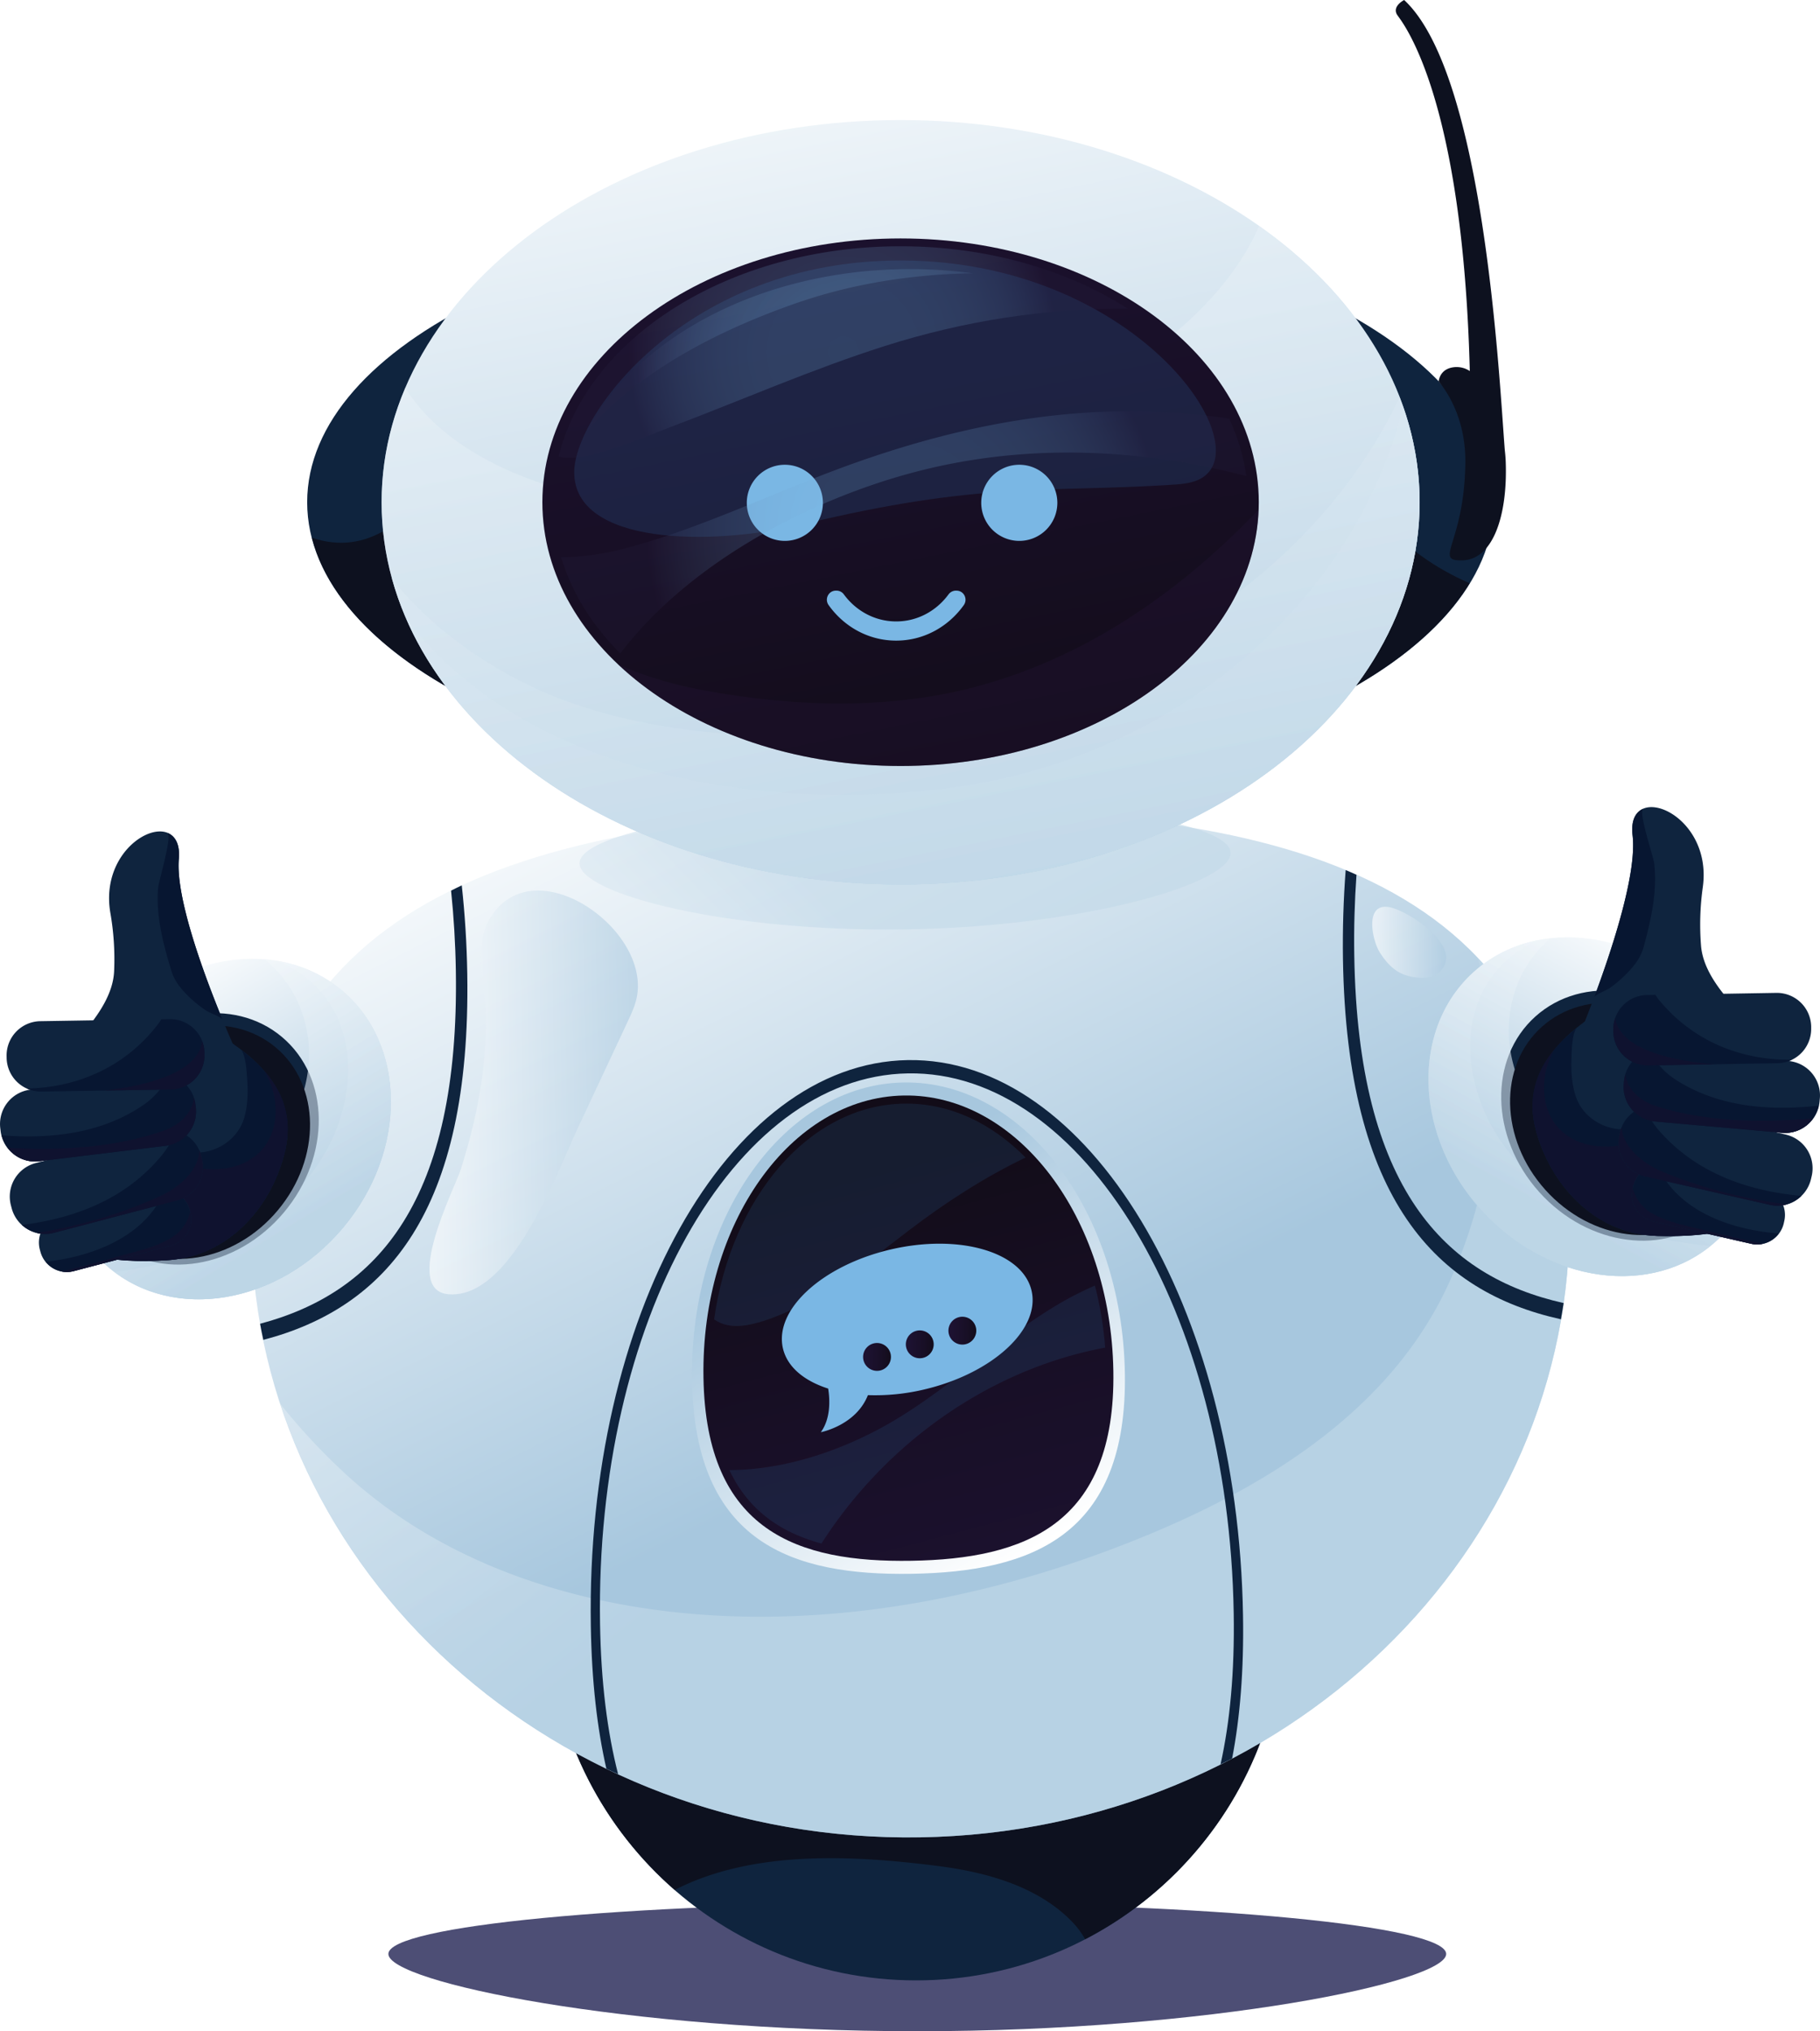 <svg xmlns="http://www.w3.org/2000/svg" xmlns:xlink="http://www.w3.org/1999/xlink" viewBox="0 0 2875.41 3208.18"><defs><style>.cls-1{mask:url(#mask);}.cls-10,.cls-11,.cls-12,.cls-18,.cls-19,.cls-2,.cls-25,.cls-26,.cls-30,.cls-31,.cls-4,.cls-42,.cls-43,.cls-55,.cls-57,.cls-6,.cls-7,.cls-8{mix-blend-mode:multiply;}.cls-2{fill:url(#Áåçûìÿííûé_ãðàäèåíò_32);}.cls-3{mask:url(#mask-2);}.cls-4{fill:url(#_ÂÁ_Ï_ÌÌ_È_ËÂÌÚ_61);}.cls-5{mask:url(#mask-3);}.cls-6{fill:url(#_ÂÁ_Ï_ÌÌ_È_ËÂÌÚ_32);}.cls-7{fill:url(#_ÂÁ_Ï_ÌÌ_È_ËÂÌÚ_61-2);}.cls-8{fill:url(#Áåçûìÿííûé_ãðàäèåíò_61);}.cls-9{mask:url(#mask-6);}.cls-10{fill:url(#_ÂÁ_Ï_ÌÌ_È_ËÂÌÚ_32-2);}.cls-11{fill:url(#_ÂÁ_Ï_ÌÌ_È_ËÂÌÚ_61-3);}.cls-12{fill:url(#_ÂÁ_Ï_ÌÌ_È_ËÂÌÚ_32-3);}.cls-13{isolation:isolate;}.cls-14{fill:#4d4e75;}.cls-15{fill:#0f243e;}.cls-16{fill:#0d111f;}.cls-17{fill:url(#Áåçûìÿííûé_ãðàäèåíò_55);}.cls-18,.cls-19,.cls-25,.cls-26,.cls-30,.cls-31,.cls-39,.cls-40,.cls-42,.cls-43,.cls-57{opacity:0.6;}.cls-18{fill:url(#Áåçûìÿííûé_ãðàäèåíò_4);}.cls-19{fill:url(#Áåçûìÿííûé_ãðàäèåíò_4-2);}.cls-20{fill:url(#Áåçûìÿííûé_ãðàäèåíò_55-2);}.cls-21{fill:url(#Áåçûìÿííûé_ãðàäèåíò_15);}.cls-22,.cls-37,.cls-38,.cls-39,.cls-40,.cls-45,.cls-47,.cls-49,.cls-51,.cls-52,.cls-53,.cls-54{mix-blend-mode:screen;}.cls-22,.cls-52,.cls-53,.cls-54{opacity:0.2;}.cls-23{fill:#2a5d93;}.cls-24{fill:url(#Áåçûìÿííûé_ãðàäèåíò_55-3);}.cls-25{fill:url(#Áåçûìÿííûé_ãðàäèåíò_4-3);}.cls-26{fill:url(#Áåçûìÿííûé_ãðàäèåíò_4-4);}.cls-27{fill:#071631;}.cls-28{fill:#0f122f;}.cls-29{fill:url(#Áåçûìÿííûé_ãðàäèåíò_55-4);}.cls-30{fill:url(#Áåçûìÿííûé_ãðàäèåíò_4-5);}.cls-31{fill:url(#Áåçûìÿííûé_ãðàäèåíò_4-6);}.cls-32{fill:#7ab7e4;}.cls-33{fill:url(#Áåçûìÿííûé_ãðàäèåíò_15-2);}.cls-34{fill:url(#Áåçûìÿííûé_ãðàäèåíò_15-3);}.cls-35{fill:url(#Áåçûìÿííûé_ãðàäèåíò_15-4);}.cls-36{mask:url(#mask-9);}.cls-38,.cls-47,.cls-49,.cls-51{opacity:0.68;}.cls-38{fill:url(#Áåçûìÿííûé_ãðàäèåíò_45);}.cls-39{fill:url(#Áåçûìÿííûé_ãðàäèåíò_55-5);}.cls-40{fill:url(#Áåçûìÿííûé_ãðàäèåíò_55-6);}.cls-41{fill:url(#_ÂÁ_Ï_ÌÌ_È_ËÂÌÚ_55);}.cls-42{fill:url(#_ÂÁ_Ï_ÌÌ_È_ËÂÌÚ_4);}.cls-43{fill:url(#_ÂÁ_Ï_ÌÌ_È_ËÂÌÚ_4-2);}.cls-44{fill:url(#_ÂÁ_Ï_ÌÌ_È_ËÂÌÚ_15);}.cls-45{opacity:0.25;}.cls-46{mask:url(#mask-11);}.cls-47{fill:url(#_ÂÁ_Ï_ÌÌ_È_ËÂÌÚ_290);}.cls-48{mask:url(#mask-13);}.cls-49{fill:url(#_ÂÁ_Ï_ÌÌ_È_ËÂÌÚ_290-2);}.cls-50{mask:url(#mask-15);}.cls-51{fill:url(#_ÂÁ_Ï_ÌÌ_È_ËÂÌÚ_290-3);}.cls-52{fill:url(#_ÂÁ_Ï_ÌÌ_È_ËÂÌÚ_290-4);}.cls-53{fill:url(#_ÂÁ_Ï_ÌÌ_È_ËÂÌÚ_290-5);}.cls-54{fill:url(#_ÂÁ_Ï_ÌÌ_È_ËÂÌÚ_290-6);}.cls-55{opacity:0.3;}.cls-56{fill:#241538;}.cls-57{fill:url(#_ÂÁ_Ï_ÌÌ_È_ËÂÌÚ_4-3);}.cls-58{filter:url(#luminosity-noclip-6);}.cls-59{filter:url(#luminosity-noclip-3);}.cls-60{filter:url(#luminosity-noclip-2);}.cls-61{filter:url(#luminosity-noclip);}</style><filter id="luminosity-noclip" x="1530.18" y="-9992" width="707.92" height="32766" filterUnits="userSpaceOnUse" color-interpolation-filters="sRGB"><feFlood flood-color="#fff" result="bg"/><feBlend in="SourceGraphic" in2="bg"/></filter><mask id="mask" x="1530.18" y="-9992" width="707.92" height="32766" maskUnits="userSpaceOnUse"><g class="cls-61"/></mask><radialGradient id="Áåçûìÿííûé_ãðàäèåíò_32" cx="903.49" cy="1105.08" r="115.01" gradientTransform="matrix(0.03, 3.52, -3.08, 0.03, 5254.39, -936.78)" gradientUnits="userSpaceOnUse"><stop offset="0" stop-color="#fff"/><stop offset="0.1" stop-color="#f9f9f9"/><stop offset="0.22" stop-color="#eaeaea"/><stop offset="0.36" stop-color="#d0d0d0"/><stop offset="0.51" stop-color="#ababab"/><stop offset="0.67" stop-color="#7c7c7c"/><stop offset="0.83" stop-color="#434343"/><stop offset="1" stop-color="#010101"/><stop offset="1"/></radialGradient><filter id="luminosity-noclip-2" x="1843.6" y="-9992" width="432.78" height="32766" filterUnits="userSpaceOnUse" color-interpolation-filters="sRGB"><feFlood flood-color="#fff" result="bg"/><feBlend in="SourceGraphic" in2="bg"/></filter><mask id="mask-2" x="1843.6" y="-9992" width="432.78" height="32766" maskUnits="userSpaceOnUse"><g class="cls-60"/></mask><radialGradient id="_ÂÁ_Ï_ÌÌ_È_ËÂÌÚ_61" cx="485.11" cy="1586.36" r="100.95" gradientTransform="matrix(-2.37, -0.02, 0.01, -2.06, 3185.87, 4218.77)" gradientUnits="userSpaceOnUse"><stop offset="0" stop-color="#fff"/><stop offset="0.31" stop-color="#fdfdfd"/><stop offset="0.45" stop-color="#f6f6f6"/><stop offset="0.55" stop-color="#e9e9e9"/><stop offset="0.64" stop-color="#d7d7d7"/><stop offset="0.71" stop-color="silver"/><stop offset="0.78" stop-color="#a3a3a3"/><stop offset="0.84" stop-color="#818181"/><stop offset="0.9" stop-color="#595959"/><stop offset="0.95" stop-color="#2e2e2e"/><stop offset="1"/></radialGradient><filter id="luminosity-noclip-3" x="1359.94" y="-9992" width="1025.01" height="32766" filterUnits="userSpaceOnUse" color-interpolation-filters="sRGB"><feFlood flood-color="#fff" result="bg"/><feBlend in="SourceGraphic" in2="bg"/></filter><mask id="mask-3" x="1359.94" y="-9992" width="1025.01" height="32766" maskUnits="userSpaceOnUse"><g class="cls-59"/></mask><radialGradient id="_ÂÁ_Ï_ÌÌ_È_ËÂÌÚ_32" cx="184.88" cy="1157.12" r="104.43" gradientTransform="matrix(-0.01, 1.97, -4.91, -0.03, 7553.47, 758.61)" xlink:href="#Áåçûìÿííûé_ãðàäèåíò_32"/><radialGradient id="_ÂÁ_Ï_ÌÌ_È_ËÂÌÚ_61-2" cx="342.19" cy="1157.69" r="96.17" gradientTransform="matrix(-0.02, 2.37, -4.91, -0.03, 7559.06, 314.02)" xlink:href="#_ÂÁ_Ï_ÌÌ_È_ËÂÌÚ_61"/><radialGradient id="Áåçûìÿííûé_ãðàäèåíò_61" cx="941.69" cy="1105.72" r="105.91" gradientTransform="matrix(0.04, 4.21, -3.08, 0.03, 5248.46, -1728.59)" xlink:href="#_ÂÁ_Ï_ÌÌ_È_ËÂÌÚ_61"/><filter id="luminosity-noclip-6" x="1475.47" y="-9992" width="432.78" height="32766" filterUnits="userSpaceOnUse" color-interpolation-filters="sRGB"><feFlood flood-color="#fff" result="bg"/><feBlend in="SourceGraphic" in2="bg"/></filter><mask id="mask-6" x="1475.47" y="-9992" width="432.78" height="32766" maskUnits="userSpaceOnUse"><g class="cls-58"/></mask><radialGradient id="_ÂÁ_Ï_ÌÌ_È_ËÂÌÚ_32-2" cx="542.67" cy="1584.46" r="109.63" gradientTransform="matrix(-1.97, -0.01, 0.01, -2.06, 2741.28, 4214.46)" xlink:href="#Áåçûìÿííûé_ãðàäèåíò_32"/><radialGradient id="_ÂÁ_Ï_ÌÌ_È_ËÂÌÚ_61-3" cx="640.71" cy="1585.18" r="100.95" xlink:href="#_ÂÁ_Ï_ÌÌ_È_ËÂÌÚ_61"/><radialGradient id="_ÂÁ_Ï_ÌÌ_È_ËÂÌÚ_32-3" cx="356.17" cy="1585.66" r="109.63" gradientTransform="matrix(-1.97, -0.01, 0.01, -2.06, 2741.28, 4214.46)" xlink:href="#Áåçûìÿííûé_ãðàäèåíò_32"/><linearGradient id="Áåçûìÿííûé_ãðàäèåíò_55" x1="1464.24" y1="1215.85" x2="2004.7" y2="2357.16" gradientTransform="matrix(1, -0.02, 0.02, 1, -34.52, 31.69)" gradientUnits="userSpaceOnUse"><stop offset="0" stop-color="#fff"/><stop offset="1" stop-color="#a7c7de"/></linearGradient><linearGradient id="Áåçûìÿííûé_ãðàäèåíò_4" x1="1266.66" y1="1320.61" x2="2015.46" y2="2298.88" gradientTransform="matrix(1, -0.02, 0.02, 1, -34.52, 31.69)" gradientUnits="userSpaceOnUse"><stop offset="0" stop-color="#fff"/><stop offset="1" stop-color="#c1d8e8"/></linearGradient><linearGradient id="Áåçûìÿííûé_ãðàäèåíò_4-2" x1="1309.56" y1="2056.05" x2="1786.59" y2="1611.55" xlink:href="#Áåçûìÿííûé_ãðàäèåíò_4"/><linearGradient id="Áåçûìÿííûé_ãðàäèåíò_55-2" x1="2064.97" y1="2617.75" x2="1747.94" y2="2086.35" xlink:href="#Áåçûìÿííûé_ãðàäèåíò_55"/><linearGradient id="Áåçûìÿííûé_ãðàäèåíò_15" x1="1998.23" y1="2805.39" x2="1806.58" y2="2014.83" gradientTransform="matrix(1, -0.02, 0.02, 1, -34.52, 31.69)" gradientUnits="userSpaceOnUse"><stop offset="0" stop-color="#1d1232"/><stop offset="0.55" stop-color="#180f26"/><stop offset="1" stop-color="#120c18"/></linearGradient><linearGradient id="Áåçûìÿííûé_ãðàäèåíò_55-3" x1="2139.98" y1="808.43" x2="2295.62" y2="1254.26" gradientTransform="translate(2282.87 -478.69) rotate(48.13)" xlink:href="#Áåçûìÿííûé_ãðàäèåíò_55"/><linearGradient id="Áåçûìÿííûé_ãðàäèåíò_4-3" x1="2132.7" y1="811.01" x2="2288.33" y2="1256.81" gradientTransform="translate(2282.87 -478.69) rotate(48.13)" xlink:href="#Áåçûìÿííûé_ãðàäèåíò_4"/><linearGradient id="Áåçûìÿííûé_ãðàäèåíò_4-4" x1="2138.68" y1="808.94" x2="2294.31" y2="1254.72" gradientTransform="translate(2282.87 -478.69) rotate(48.13)" xlink:href="#Áåçûìÿííûé_ãðàäèåíò_4"/><linearGradient id="Áåçûìÿííûé_ãðàäèåíò_55-4" x1="2025.92" y1="940.44" x2="2181.57" y2="1386.29" gradientTransform="matrix(-0.64, 0.77, 0.77, 0.64, 1239.65, -461.91)" xlink:href="#Áåçûìÿííûé_ãðàäèåíò_55"/><linearGradient id="Áåçûìÿííûé_ãðàäèåíò_4-5" x1="2018.63" y1="942.97" x2="2174.28" y2="1388.82" gradientTransform="matrix(-0.64, 0.77, 0.77, 0.64, 1239.65, -461.91)" xlink:href="#Áåçûìÿííûé_ãðàäèåíò_4"/><linearGradient id="Áåçûìÿííûé_ãðàäèåíò_4-6" x1="2024.62" y1="940.92" x2="2180.26" y2="1386.74" gradientTransform="matrix(-0.64, 0.77, 0.77, 0.64, 1239.65, -461.91)" xlink:href="#Áåçûìÿííûé_ãðàäèåíò_4"/><linearGradient id="Áåçûìÿííûé_ãðàäèåíò_15-2" x1="1817.94" y1="2296.46" x2="1861.93" y2="2296.46" gradientTransform="matrix(1, 0.03, -0.03, 1, 68.29, -49.51)" xlink:href="#Áåçûìÿííûé_ãðàäèåíò_15"/><linearGradient id="Áåçûìÿííûé_ãðàäèåíò_15-3" x1="1884.82" y1="2274.46" x2="1928.81" y2="2274.46" gradientTransform="matrix(1, 0.03, -0.03, 1, 68.29, -49.51)" xlink:href="#Áåçûìÿííûé_ãðàäèåíò_15"/><linearGradient id="Áåçûìÿííûé_ãðàäèåíò_15-4" x1="1951.34" y1="2250.78" x2="1995.33" y2="2250.78" gradientTransform="matrix(1, 0.03, -0.03, 1, 68.29, -49.51)" xlink:href="#Áåçûìÿííûé_ãðàäèåíò_15"/><mask id="mask-9" x="1080.59" y="1708.05" width="707.92" height="808.86" maskUnits="userSpaceOnUse"><g transform="translate(-449.59 -160.41)"><g class="cls-1"><path class="cls-2" d="M1888.05,2677.3c-195.45,1.88-355.66-177.66-357.85-401s154.58-406,350-407.82,355.69,177.63,357.85,401S2083.52,2675.39,1888.05,2677.3Z"/></g></g></mask><filter id="luminosity-noclip-9" x="1530.18" y="1868.46" width="707.92" height="808.86" filterUnits="userSpaceOnUse" color-interpolation-filters="sRGB"><feFlood flood-color="#fff" result="bg"/><feBlend in="SourceGraphic" in2="bg"/></filter><radialGradient id="Áåçûìÿííûé_ãðàäèåíò_45" cx="941.69" cy="1105.72" r="105.91" gradientTransform="matrix(0.04, 4.21, -3.08, 0.03, 5248.46, -1728.59)" gradientUnits="userSpaceOnUse"><stop offset="0" stop-color="#fdd90c"/><stop offset="0.1" stop-color="#f6d30e"/><stop offset="0.25" stop-color="#e2c113"/><stop offset="0.42" stop-color="#c1a51c"/><stop offset="0.62" stop-color="#947d29"/><stop offset="0.84" stop-color="#5a4b39"/><stop offset="1" stop-color="#2a2146"/></radialGradient><linearGradient id="Áåçûìÿííûé_ãðàäèåíò_55-5" x1="1127.6" y1="1874.56" x2="1464.22" y2="1874.56" xlink:href="#Áåçûìÿííûé_ãðàäèåíò_55"/><linearGradient id="Áåçûìÿííûé_ãðàäèåíò_55-6" x1="2625.73" y1="1660.74" x2="2741.73" y2="1660.74" xlink:href="#Áåçûìÿííûé_ãðàäèåíò_55"/><linearGradient id="_ÂÁ_Ï_ÌÌ_È_ËÂÌÚ_55" x1="1685.65" y1="30.78" x2="2007.96" y2="1623.1" gradientTransform="matrix(1, 0, 0, 1, 0, 0)" xlink:href="#Áåçûìÿííûé_ãðàäèåíò_55"/><linearGradient id="_ÂÁ_Ï_ÌÌ_È_ËÂÌÚ_4" x1="1685.63" y1="30.79" x2="2007.95" y2="1623.11" gradientTransform="matrix(1, 0, 0, 1, 0, 0)" xlink:href="#Áåçûìÿííûé_ãðàäèåíò_4"/><linearGradient id="_ÂÁ_Ï_ÌÌ_È_ËÂÌÚ_4-2" x1="1686.12" y1="30.7" x2="2008.43" y2="1623" gradientTransform="matrix(1, 0, 0, 1, 0, 0)" xlink:href="#Áåçûìÿííûé_ãðàäèåíò_4"/><linearGradient id="_ÂÁ_Ï_ÌÌ_È_ËÂÌÚ_15" x1="1743.49" y1="316.7" x2="1965.94" y2="1415.68" gradientTransform="matrix(1, 0, 0, 1, 0, 0)" xlink:href="#Áåçûìÿííûé_ãðàäèåíò_15"/><mask id="mask-11" x="1025.88" y="560.62" width="432.78" height="451.19" maskUnits="userSpaceOnUse"><g transform="translate(-449.59 -160.41)"><g class="cls-9"><path class="cls-10" d="M1475.48,945.21c.8-124.6,98.4-225,217.87-224.17s215.73,102.44,214.9,227-98.37,225-217.88,224.15S1474.65,1069.79,1475.48,945.21Z"/></g></g></mask><filter id="luminosity-noclip-10" x="1475.47" y="721.03" width="432.78" height="451.19" filterUnits="userSpaceOnUse" color-interpolation-filters="sRGB"><feFlood flood-color="#fff" result="bg"/><feBlend in="SourceGraphic" in2="bg"/></filter><radialGradient id="_ÂÁ_Ï_ÌÌ_È_ËÂÌÚ_290" cx="640.71" cy="1585.18" r="100.95" gradientTransform="matrix(-2.37, -0.02, 0.01, -2.06, 3185.87, 4218.77)" gradientUnits="userSpaceOnUse"><stop offset="0" stop-color="#7ab7e4"/><stop offset="0.29" stop-color="#79b5e2"/><stop offset="0.44" stop-color="#75adda"/><stop offset="0.57" stop-color="#6ea0cc"/><stop offset="0.68" stop-color="#648db8"/><stop offset="0.78" stop-color="#57759f"/><stop offset="0.87" stop-color="#475880"/><stop offset="0.96" stop-color="#35355b"/><stop offset="1" stop-color="#2a2146"/></radialGradient><mask id="mask-13" x="1394.01" y="560.62" width="432.78" height="451.19" maskUnits="userSpaceOnUse"><g transform="translate(-449.59 -160.41)"><g class="cls-3"><path class="cls-12" d="M1843.6,945.21c.83-124.6,98.4-225,217.88-224.17s215.72,102.44,214.89,227-98.37,225-217.88,224.15S1842.77,1069.79,1843.6,945.21Z"/></g></g></mask><filter id="luminosity-noclip-11" x="1843.6" y="721.03" width="432.78" height="451.19" filterUnits="userSpaceOnUse" color-interpolation-filters="sRGB"><feFlood flood-color="#fff" result="bg"/><feBlend in="SourceGraphic" in2="bg"/></filter><radialGradient id="_ÂÁ_Ï_ÌÌ_È_ËÂÌÚ_290-2" cx="485.11" cy="1586.36" r="100.95" xlink:href="#_ÂÁ_Ï_ÌÌ_È_ËÂÌÚ_290"/><mask id="mask-15" x="910.35" y="719.11" width="1025.01" height="412.33" maskUnits="userSpaceOnUse"><g transform="translate(-449.59 -160.41)"><g class="cls-5"><path class="cls-6" d="M1871.05,1291.82c-283-1.87-511.91-95.7-511.11-209.53s230.8-204.63,513.88-202.74,511.87,95.7,511.13,209.55S2154.09,1293.72,1871.05,1291.82Z"/></g></g></mask><filter id="luminosity-noclip-12" x="1359.94" y="879.52" width="1025.01" height="412.33" filterUnits="userSpaceOnUse" color-interpolation-filters="sRGB"><feFlood flood-color="#fff" result="bg"/><feBlend in="SourceGraphic" in2="bg"/></filter><radialGradient id="_ÂÁ_Ï_ÌÌ_È_ËÂÌÚ_290-3" cx="342.19" cy="1157.69" r="96.17" gradientTransform="matrix(-0.02, 2.37, -4.91, -0.03, 7559.06, 314.02)" xlink:href="#_ÂÁ_Ï_ÌÌ_È_ËÂÌÚ_290"/><radialGradient id="_ÂÁ_Ï_ÌÌ_È_ËÂÌÚ_290-4" cx="1781.91" cy="716.52" r="339.26" gradientTransform="matrix(1, 0, 0, 1, 0, 0)" xlink:href="#_ÂÁ_Ï_ÌÌ_È_ËÂÌÚ_290"/><radialGradient id="_ÂÁ_Ï_ÌÌ_È_ËÂÌÚ_290-5" cx="1877.35" cy="1001.24" r="405.94" gradientTransform="matrix(1, 0, 0, 1, 0, 0)" xlink:href="#_ÂÁ_Ï_ÌÌ_È_ËÂÌÚ_290"/><radialGradient id="_ÂÁ_Ï_ÌÌ_È_ËÂÌÚ_290-6" cx="1797.14" cy="752.6" r="339.25" gradientTransform="matrix(1, 0, 0, 1, 0, 0)" xlink:href="#_ÂÁ_Ï_ÌÌ_È_ËÂÌÚ_290"/><linearGradient id="_ÂÁ_Ï_ÌÌ_È_ËÂÌÚ_4-3" x1="1690.87" y1="29.7" x2="2013.19" y2="1622.05" gradientTransform="matrix(1, 0, 0, 1, 0, 0)" xlink:href="#Áåçûìÿííûé_ãðàäèåíò_4"/></defs><g class="cls-13"><g id="Layer_1" data-name="Layer 1"><path class="cls-14" d="M2734.41,3246.53c0,44.37-374.12,122.06-835.59,122.06s-835.63-77.69-835.63-122.06,374.12-80.31,835.63-80.31S2734.41,3202.19,2734.41,3246.53Z" transform="translate(-449.59 -160.41)"/><path class="cls-15" d="M2478.14,2707.09c0,321-260.19,581.19-581.17,581.19s-581.17-260.21-581.17-581.19S1576,2125.92,1897,2125.92,2478.14,2386.1,2478.14,2707.09Z" transform="translate(-449.59 -160.41)"/><path class="cls-16" d="M1897,2125.92c-321,0-581.17,260.18-581.17,581.17,0,175,77.42,331.75,199.76,438.3,123.66-63.41,281.66-54.83,415.5-37.82,75.17,9.57,156.74,31.33,211.57,87.32a135.26,135.26,0,0,1,21.35,28.38c186.59-96.74,314.16-291.51,314.16-516.18C2478.14,2386.1,2218,2125.92,1897,2125.92Z" transform="translate(-449.59 -160.41)"/><path class="cls-17" d="M2929.15,2073.64c8.77,536.64-450.31,979.29-1025.35,988.68s-1048.3-418-1057.07-954.68,455.59-657.38,1030.64-666.79S2920.41,1537,2929.15,2073.64Z" transform="translate(-449.59 -160.41)"/><path class="cls-18" d="M2784.14,1673.45c44.83,169.15,29.35,352.1-46.8,516.5-89,192-274.31,310.24-462.4,389.75-207.14,87.51-436.62,140.34-662.25,133.66-221-6.49-447.66-70.92-614-222.09A987.5,987.5,0,0,1,892.45,2377.8c132.31,402.73,537,692.24,1011.35,684.52,575-9.39,1034.12-452,1025.35-988.68C2926.29,1897.43,2873.61,1767.89,2784.14,1673.45Z" transform="translate(-449.59 -160.41)"/><path class="cls-15" d="M1883.8,1834.75c-284.55,4.65-508.8,405-500.77,894.3,1.42,86.83,10,161.14,24.59,225,6.09,3,12.34,5.66,18.52,8.49-17-66.18-27.05-144.65-28.55-237.88-7.76-475.38,210.06-864.39,486.55-868.92S2391,2233,2398.72,2708.32c1.54,93.22-5.94,172-20.8,238.7,6.09-3.05,12.28-5.94,18.28-9.08,12.46-64.34,18.64-138.85,17.23-225.69C2405.46,2223,2168.32,1830.11,1883.8,1834.75Z" transform="translate(-449.59 -160.41)"/><path class="cls-15" d="M2589.21,1670.29c-.74-43.54.52-86.34,3.48-128.18-5.66-2.53-11.29-5.11-17.07-7.51-3.51,46-5,93.1-4.29,141.1,6.19,380.22,147.94,525,344.37,568.4,1.45-8.49,3.05-17,4.28-25.6C2731.24,2176.16,2595.18,2036.26,2589.21,1670.29Z" transform="translate(-449.59 -160.41)"/><path class="cls-15" d="M1169.77,1693.46c5.94,363.69-123.84,508.36-309.26,557.75,1.48,8.58,3.29,17,5.08,25.44,193-50.7,328.4-200.36,322.24-578.39q-1.2-71.27-8.71-139.48c-5.72,2.65-11.19,5.51-16.86,8.28C1166.51,1608.29,1169.1,1650.47,1169.77,1693.46Z" transform="translate(-449.59 -160.41)"/><path class="cls-19" d="M2393.8,1507.49c.77,47.94-228.43,116.25-512.46,120.83s-515.32-56.13-516.09-104.06,228.83-90.56,512.86-95.2S2393,1459.55,2393.8,1507.49Z" transform="translate(-449.59 -160.41)"/><path class="cls-20" d="M1543,2340.69c-4.18-256.8,145.51-467.51,334.31-470.59s345.29,202.62,349.47,459.45-148,313.44-336.83,316.55S1547.15,2597.52,1543,2340.69Z" transform="translate(-449.59 -160.41)"/><path class="cls-21" d="M1561,2336.32c-4-243.2,137.79-442.74,316.58-445.63s327,191.87,331,435.07-140.16,296.83-319,299.79S1565,2579.55,1561,2336.32Z" transform="translate(-449.59 -160.41)"/><g class="cls-22"><path class="cls-23" d="M1669,2242.23c79.54-29.23,149.42-87.21,216-138.09,59-45.08,120.4-84.53,184.86-115.46-53.66-54.42-120.25-86.33-192-85.19-150.09,2.46-273.08,148.42-300.06,340.86C1600.91,2260.22,1629.92,2256.59,1669,2242.23Z" transform="translate(-449.59 -160.41)"/></g><g class="cls-22"><path class="cls-23" d="M2195.64,2288.84a561.91,561.91,0,0,0-16.21-98,544.21,544.21,0,0,0-64.49,33.51c-86.86,52.86-161,124-248,176.83-79,47.9-174.86,81-265,81.11,30.25,64.18,81.79,98.85,145.45,116C1849.83,2438.65,2013.49,2322.93,2195.64,2288.84Z" transform="translate(-449.59 -160.41)"/></g><path class="cls-24" d="M3160.23,2121.36c-99.73,89.42-266.09,66.56-371.57-51.11s-110.12-285.47-10.4-374.89,266.09-66.55,371.56,51.11S3260,2032,3160.23,2121.36Z" transform="translate(-449.59 -160.41)"/><path class="cls-25" d="M2791.58,1908.29c-31.38-78.09-27.81-169.82,36.86-229.76a193.62,193.62,0,0,1,49.17-32.77c-36.58,7.58-70.74,23.91-99.35,49.6-99.72,89.42-95,257.27,10.4,374.89,102.67,114.53,263,139.21,363.44,58C3005.24,2115.83,2848.44,2049.73,2791.58,1908.29Z" transform="translate(-449.59 -160.41)"/><path class="cls-15" d="M3156.07,2078.93c-74.28,66.59-197.32,50.53-274.83-35.94s-80.12-210.52-5.84-277.14,197.35-50.49,274.86,36S3230.35,2012.35,3156.07,2078.93Z" transform="translate(-449.59 -160.41)"/><path class="cls-26" d="M3185.92,2093.15c-107-.06-209.05-52.16-285.45-141.78-53.93-63.33-84.12-143.88-57.16-225.88a182.21,182.21,0,0,1,56.09-83.2c-44.77,4.92-86.86,22.34-121.14,53.07-99.72,89.42-95,257.27,10.4,374.89s271.84,140.53,371.57,51.11A203.27,203.27,0,0,0,3185.92,2093.15Z" transform="translate(-449.59 -160.41)"/><path class="cls-16" d="M3146.17,2072.9c-69,61.88-183.27,46.92-255.23-33.35s-74.4-195.51-5.42-257.35,183.26-46.93,255.23,33.35S3215.15,2011.06,3146.17,2072.9Z" transform="translate(-449.59 -160.41)"/><path class="cls-15" d="M3068.66,2112.53c-102.59-2.67-171.3-85.17-192.92-168.46-16.81-64.59,15.07-120.61,64.76-160.3,56.92-45.48,115.23-71.91,188.13-57.79,15.5,3,31.57,6.28,44.55,15.32s22.25,25.51,17.87,40.74c-2.46,8.58-8.86,15.7-11.07,24.4-3.79,15.26,6.31,30.37,17,42s23.07,23.23,25.53,38.8c3.51,22.4-15.2,43.35-13.5,66,1.41,19.38,17.13,34.24,25.53,51.78,16.86,35.17-.18,83-37.56,93.7C3155.27,2110.59,3111.89,2113.64,3068.66,2112.53Z" transform="translate(-449.59 -160.41)"/><path class="cls-15" d="M2948.1,1786.94s91.39-218.71,80.8-307.3,127-36.09,111,81.54a423.19,423.19,0,0,0-2.86,93c2.64,31.59,22,60.18,42.18,84.15-8.46-10.09-88.37,43-102.06,48.34C3034.78,1803.18,2987.15,1822.84,2948.1,1786.94Z" transform="translate(-449.59 -160.41)"/><path class="cls-27" d="M3012.9,1944.2c-32.48-.56-63.59-21.08-73.94-52.53-5.9-18-7.38-38.64-6.7-57.54.37-10.21.58-44.09,9.26-51-52,41.14-83.35,93.47-65.78,160.89,21.62,83.29,90.33,165.79,192.92,168.46,72.24,1.91,119.35-7.63,149.88-25.44-20.59-2.68-48.65-2.56-65.24-15.51-18.3-14.28-29.63-38.89-35.47-60.74-7.6-28.37-7.73-58.12-7.79-87.48q-.09-21.87-.15-43.81c-14,5.85-19.66,22.12-28.68,34.27-14.31,19.3-38.86,29-62.86,30.25C3016.53,1944.2,3014.72,1944.22,3012.9,1944.2Z" transform="translate(-449.59 -160.41)"/><path class="cls-27" d="M2968.35,1735.3c1.41-3.75,20-11.35,24.09-14.15a184.09,184.09,0,0,0,23.69-19.63c13.66-13.35,25.36-27.29,30.28-45.54,11.42-42.31,21.94-87.72,16.65-131.87-1.32-11.17-25.94-82.72-17.08-86.43-12.27,5.16-19.84,18.58-17.08,42C3036.26,1541.09,2994.56,1665.06,2968.35,1735.3Z" transform="translate(-449.59 -160.41)"/><path class="cls-28" d="M3153.3,2071.58c-18.3-14.28-29.63-38.89-35.47-60.74-6.56-24.49-7.51-50-7.73-75.42-53.13,23.3-117.5,51-171.47,26-55.29-25.59-61.42-95.54-33.11-143.59-29,34.89-42.77,76.49-29.78,126.24,21.62,83.29,90.33,165.79,192.92,168.46,72.24,1.91,119.35-7.63,149.88-25.44C3198,2084.41,3169.89,2084.53,3153.3,2071.58Z" transform="translate(-449.59 -160.41)"/><path class="cls-15" d="M3258,1839.73l-204.67,3.39a54.13,54.13,0,0,1-54.89-53.11l-.07-3.11a54.15,54.15,0,0,1,53.11-54.89l204.64-3.41a54.19,54.19,0,0,1,54.93,53.1l0,3.14A54.17,54.17,0,0,1,3258,1839.73Z" transform="translate(-449.59 -160.41)"/><path class="cls-15" d="M3265.3,1949.58l-200.92-17.84a54.64,54.64,0,0,1-49.45-59.08l.44-4.87a54.62,54.62,0,0,1,59.07-49.44l200.9,17.82a54.6,54.6,0,0,1,49.44,59.07l-.43,4.89A54.61,54.61,0,0,1,3265.3,1949.58Z" transform="translate(-449.59 -160.41)"/><path class="cls-15" d="M3245.67,2063.39,3049,2018.62a54.74,54.74,0,0,1-41.05-65.25l1.11-4.77a54.63,54.63,0,0,1,65.23-41l196.65,44.8a54.67,54.67,0,0,1,41,65.23l-1.11,4.74A54.58,54.58,0,0,1,3245.67,2063.39Z" transform="translate(-449.59 -160.41)"/><path class="cls-15" d="M3216.32,2124.87l-155-35.35A43.06,43.06,0,0,1,3029,2038.1l.85-3.75a43.1,43.1,0,0,1,51.42-32.34l155,35.32a43.07,43.07,0,0,1,32.33,51.42l-.82,3.78A43.13,43.13,0,0,1,3216.32,2124.87Z" transform="translate(-449.59 -160.41)"/><path class="cls-27" d="M3071.46,1740.75a85.74,85.74,0,0,1-6.44-9l-13.5.22a54.15,54.15,0,0,0-53.11,54.89l.07,3.11a54.13,54.13,0,0,0,54.89,53.11l204.67-3.39a53.12,53.12,0,0,0,22.58-5.57C3200.44,1835.3,3124.72,1804.93,3071.46,1740.75Z" transform="translate(-449.59 -160.41)"/><path class="cls-27" d="M3096,1865.06a115.09,115.09,0,0,1-40-45,54.44,54.44,0,0,0-40.61,47.69l-.44,4.87a54.64,54.64,0,0,0,49.45,59.08l200.92,17.84c27.57,2.43,52.09-16.49,57.79-42.89C3244.38,1915.46,3163.31,1908.84,3096,1865.06Z" transform="translate(-449.59 -160.41)"/><path class="cls-27" d="M3072.69,1948.32a147.26,147.26,0,0,1-25.42-39.54,54.15,54.15,0,0,0-38.18,39.82l-1.11,4.77a54.74,54.74,0,0,0,41.05,65.25l196.64,44.77a54.31,54.31,0,0,0,50-14.12C3211.55,2041.49,3131.21,2013.82,3072.69,1948.32Z" transform="translate(-449.59 -160.41)"/><path class="cls-27" d="M3067.83,2001.33a42.93,42.93,0,0,0-38,33l-.85,3.75a43.06,43.06,0,0,0,32.33,51.42l155,35.35a42.68,42.68,0,0,0,43.54-16.24C3181.8,2102.47,3100,2072.41,3067.83,2001.33Z" transform="translate(-449.59 -160.41)"/><path class="cls-28" d="M3001.52,1768.5a52.19,52.19,0,0,0-3.11,18.4l.07,3.11a54.13,54.13,0,0,0,54.89,53.11l105.51-1.73C3084.51,1835.18,3009.15,1816.29,3001.52,1768.5Z" transform="translate(-449.59 -160.41)"/><path class="cls-28" d="M3067.3,1907.86c-29.81-9.36-47.05-29.42-49.84-50.56a54.76,54.76,0,0,0-2.09,10.49l-.44,4.87a54.64,54.64,0,0,0,49.45,59.08l200.92,17.84a54,54,0,0,0,48.81-22.86C3231.21,1934.1,3145,1932.22,3067.3,1907.86Z" transform="translate(-449.59 -160.41)"/><path class="cls-28" d="M3075.06,2010.53c-33.72-14.24-61.79-41.14-63.51-69.72a55.55,55.55,0,0,0-2.46,7.79l-1.11,4.77a54.74,54.74,0,0,0,41.05,65.25l196.64,44.77a53.75,53.75,0,0,0,26.53-.68C3204.75,2053.48,3138.66,2037.39,3075.06,2010.53Z" transform="translate(-449.59 -160.41)"/><path class="cls-28" d="M3152,2105.64c-29.75-7.69-65.48-13.26-92.46-28.92a63.55,63.55,0,0,1-30.28-39.88l-.27,1.26a43.06,43.06,0,0,0,32.33,51.42l155,35.35a41.88,41.88,0,0,0,18.74,0C3207.24,2119,3179.52,2112.72,3152,2105.64Z" transform="translate(-449.59 -160.41)"/><path class="cls-29" d="M621.84,2162.78c102.58,86.12,268.12,57.82,369.69-63.2s100.77-288.92-1.85-375-268.09-57.81-369.69,63.2S519.25,2076.65,621.84,2162.78Z" transform="translate(-449.59 -160.41)"/><path class="cls-30" d="M983.34,1937.77c28.83-79.08,22.25-170.62-44.3-228.41a193.07,193.07,0,0,0-50.28-31.17c36.83,6.4,71.47,21.63,100.92,46.34,102.62,86.13,103.41,254,1.85,375-98.86,117.78-258.31,147.69-361.36,69.81C776.57,2152.16,931.13,2081,983.34,1937.77Z" transform="translate(-449.59 -160.41)"/><path class="cls-15" d="M624.61,2120.22c76.43,64.16,198.89,44,273.53-44.89s73.23-213-3.2-277.2-198.89-44-273.56,44.93S548.21,2056,624.61,2120.22Z" transform="translate(-449.59 -160.41)"/><path class="cls-31" d="M595.22,2135.39c106.92-3.56,207.29-58.92,280.71-151,51.81-65,79.35-146.55,49.75-227.6a182.21,182.21,0,0,0-58.77-81.35c44.92,3.44,87.57,19.54,122.77,49.1,102.62,86.13,103.41,254,1.85,375s-267.11,149.32-369.69,63.17A204.52,204.52,0,0,1,595.22,2135.39Z" transform="translate(-449.59 -160.41)"/><path class="cls-16" d="M634.3,2113.89c71,59.53,184.71,40.89,254-41.67s68-197.84-3-257.41-184.71-40.92-254,41.66S563.34,2054.32,634.3,2113.89Z" transform="translate(-449.59 -160.41)"/><path class="cls-15" d="M713.06,2150.93c102.47-6,168.44-90.67,187.36-174.64,14.68-65.11-19-120.09-70-158.1-58.37-43.59-117.54-68.15-189.91-51.59-15.44,3.51-31.38,7.26-44.06,16.7s-21.38,26.22-16.49,41.29c2.74,8.53,9.38,15.42,11.81,24,4.31,15.17-5.29,30.58-15.53,42.52s-22.34,24-24.28,39.6c-2.8,22.52,16.58,42.86,15.66,65.48-.8,19.44-16,34.8-23.88,52.61-15.66,35.69,3,82.95,40.62,92.43C626.45,2151.82,669.9,2153.48,713.06,2150.93Z" transform="translate(-449.59 -160.41)"/><path class="cls-15" d="M822.94,1821.61s-98.49-215.63-90.8-304.52S604,1485.15,623.93,1602.2a424,424,0,0,1,5.91,92.89c-1.67,31.66-20.07,60.83-39.42,85.48,8.12-10.35,89.72,40.09,103.6,45C736.85,1840.66,785.1,1858.78,822.94,1821.61Z" transform="translate(-449.59 -160.41)"/><path class="cls-27" d="M763.28,1980.87c32.46-1.6,62.9-23.13,72.18-54.89,5.33-18.22,6.16-38.89,4.84-57.72-.68-10.25-2-44-10.9-50.65,53.36,39.45,86.34,90.77,71,158.68-18.92,84-84.89,168.61-187.36,174.64-72.15,4.28-119.53-3.75-150.64-20.55,20.52-3.32,48.55-4.12,64.71-17.63,17.84-14.83,28.34-39.85,33.48-61.82,6.64-28.61,5.81-58.37,4.95-87.69q-.64-21.91-1.32-43.81c14.18,5.38,20.4,21.48,29.81,33.35,14.92,18.77,39.79,27.69,63.78,28.19C759.68,1981,761.47,1981,763.28,1980.87Z" transform="translate(-449.59 -160.41)"/><path class="cls-27" d="M801,1770.62c-1.5-3.72-20.4-10.64-24.52-13.32a184.36,184.36,0,0,1-24.37-18.86C738.05,1725.52,726,1712,720.42,1694c-12.8-42-24.8-87-21-131.33,1-11.19,23.27-83.5,14.31-86.88,12.46,4.7,20.43,17.9,18.4,41.35C726.82,1578.72,772.54,1701.27,801,1770.62Z" transform="translate(-449.59 -160.41)"/><path class="cls-28" d="M627.13,2112.75c17.84-14.83,28.34-39.85,33.48-61.82,5.75-24.71,5.87-50.24,5.26-75.66,53.84,21.54,119.1,47.11,172.24,20.4,54.43-27.35,58.28-97.48,28.4-144.58,30.13,33.91,45.23,75,33.91,125.2-18.92,84-84.89,168.61-187.36,174.64-72.15,4.28-119.53-3.75-150.64-20.55C582.94,2127.06,611,2126.26,627.13,2112.75Z" transform="translate(-449.59 -160.41)"/><path class="cls-15" d="M514.91,1884.47l204.65-3.29a54.12,54.12,0,0,0,53.14-54.86l-.07-3.11A54.18,54.18,0,0,0,717.77,1770l-204.61,3.3A54.17,54.17,0,0,0,460,1828.2l.06,3.1A54.18,54.18,0,0,0,514.91,1884.47Z" transform="translate(-449.59 -160.41)"/><path class="cls-15" d="M511.25,1994.5l200.21-24.36a54.63,54.63,0,0,0,47.48-60.68l-.58-4.87a54.64,54.64,0,0,0-60.68-47.5l-200.21,24.37A54.66,54.66,0,0,0,450,1942.13l.59,4.87A54.68,54.68,0,0,0,511.25,1994.5Z" transform="translate(-449.59 -160.41)"/><path class="cls-15" d="M534.57,2107.64l195.08-51.23a54.6,54.6,0,0,0,38.83-66.49l-1.23-4.77a54.62,54.62,0,0,0-66.49-38.83l-195.11,51.17A54.66,54.66,0,0,0,466.79,2064l1.23,4.7A54.69,54.69,0,0,0,534.57,2107.64Z" transform="translate(-449.59 -160.41)"/><path class="cls-15" d="M565.9,2168.07l153.78-40.37a43,43,0,0,0,30.62-52.43l-1-3.75a43.09,43.09,0,0,0-52.46-30.62L543.1,2081.27a43.07,43.07,0,0,0-30.65,52.43l1,3.76A43.13,43.13,0,0,0,565.9,2168.07Z" transform="translate(-449.59 -160.41)"/><path class="cls-27" d="M698.14,1779.45a87.79,87.79,0,0,0,6.19-9.17l13.44-.24a54.18,54.18,0,0,1,54.86,53.17l.07,3.11a54.12,54.12,0,0,1-53.14,54.86l-204.65,3.29a53.31,53.31,0,0,1-22.76-4.83C572.33,1878.16,647,1845.34,698.14,1779.45Z" transform="translate(-449.59 -160.41)"/><path class="cls-27" d="M677.74,1904.5a115.42,115.42,0,0,0,38.49-46.25,54.51,54.51,0,0,1,42.13,46.34l.58,4.87a54.63,54.63,0,0,1-47.48,60.68L511.25,1994.5c-27.48,3.33-52.65-14.77-59.2-41C531,1959.7,611.84,1950.5,677.74,1904.5Z" transform="translate(-449.59 -160.41)"/><path class="cls-27" d="M703.71,1986.94a147.32,147.32,0,0,0,24.06-40.34,54.06,54.06,0,0,1,39.48,38.55l1.23,4.77a54.6,54.6,0,0,1-38.83,66.49l-195.08,51.23a54.61,54.61,0,0,1-50.43-12.52C567.93,2084.59,647.34,2054.35,703.71,1986.94Z" transform="translate(-449.59 -160.41)"/><path class="cls-27" d="M710.3,2039.76a43,43,0,0,1,39,31.76l1,3.75a43,43,0,0,1-30.62,52.43L565.9,2168.07a42.65,42.65,0,0,1-44.06-14.77C599.62,2144.56,680.39,2111.86,710.3,2039.76Z" transform="translate(-449.59 -160.41)"/><path class="cls-28" d="M768.94,1804.9a51.52,51.52,0,0,1,3.69,18.31l.07,3.11a54.12,54.12,0,0,1-53.14,54.86l-105.45,1.69C688.21,1874.26,762.91,1852.94,768.94,1804.9Z" transform="translate(-449.59 -160.41)"/><path class="cls-28" d="M707.74,1946.32c29.48-10.31,46.07-30.93,48.16-52.12a50.79,50.79,0,0,1,2.46,10.39l.58,4.87a54.57,54.57,0,0,1-47.48,60.64l-200.21,24.4a54.07,54.07,0,0,1-49.54-21.23C544.79,1977.89,630.91,1973.21,707.74,1946.32Z" transform="translate(-449.59 -160.41)"/><path class="cls-28" d="M703.37,2049.18c33.23-15.32,60.4-43.11,61.17-71.72a47.37,47.37,0,0,1,2.71,7.69l1.23,4.77a54.6,54.6,0,0,1-38.83,66.49l-195.08,51.23a53.78,53.78,0,0,1-26.55.15C575.13,2096.38,640.66,2078.13,703.37,2049.18Z" transform="translate(-449.59 -160.41)"/><path class="cls-28" d="M629.56,2146.75c29.51-8.62,65-15.39,91.48-31.88A63.55,63.55,0,0,0,750,2074l.31,1.26a43,43,0,0,1-30.62,52.43L565.9,2168.07a42.1,42.1,0,0,1-18.74.62C574.76,2161.89,602.26,2154.78,629.56,2146.75Z" transform="translate(-449.59 -160.41)"/><path class="cls-32" d="M1857.25,2133.76c-108.43,25.14-184.9,95.14-170.71,156.28,6.83,29.48,33.57,51.41,71.48,63.54,2.76,17.41,4.24,47-11.6,68.89,0,0,55.41-10.56,74.39-58.55a333.91,333.91,0,0,0,87.82-8.68c108.43-25.14,184.89-95.11,170.71-156.28S1965.71,2108.6,1857.25,2133.76Z" transform="translate(-449.59 -160.41)"/><path class="cls-33" d="M1857.18,2304.28a22,22,0,1,1-21.29-22.7A22,22,0,0,1,1857.18,2304.28Z" transform="translate(-449.59 -160.41)"/><path class="cls-34" d="M1924.72,2284.38a22,22,0,1,1-21.29-22.68A22,22,0,0,1,1924.72,2284.38Z" transform="translate(-449.59 -160.41)"/><path class="cls-35" d="M1992,2262.78a22,22,0,1,1-21.29-22.68A22,22,0,0,1,1992,2262.78Z" transform="translate(-449.59 -160.41)"/><g class="cls-36"><g class="cls-37"><g class="cls-36"><path class="cls-38" d="M1888.05,2677.3c-195.45,1.88-355.66-177.66-357.85-401s154.58-406,350-407.82,355.69,177.63,357.85,401S2083.52,2675.39,1888.05,2677.3Z" transform="translate(-449.59 -160.41)"/></g></g></g><path class="cls-39" d="M1320.69,2035.24c17.76-37.33,31.85-72,41.85-93.32q39.29-83.82,78.55-167.63c6.53-13.91,13.14-28.1,15.36-43.36,15.9-109-169-233.59-234.46-117.2-24.52,43.61-5.57,103.45-4.74,151.11,1.44,82.58-14.68,164-39.66,242.49-9.73,30.5-93,191.08-19.42,197.26C1226.08,2210.32,1282,2116.59,1320.69,2035.24Z" transform="translate(-449.59 -160.41)"/><path class="cls-40" d="M2697.06,1704.72c16.28-.34,31.54-6.74,36.43-24.68,9.72-35.54-59.51-79.94-86.52-86.34-42.71-10.12-29.91,51.54-17.21,71.39,10.35,16.06,22.87,29.9,41.27,35.72A82.75,82.75,0,0,0,2697.06,1704.72Z" transform="translate(-449.59 -160.41)"/><path class="cls-15" d="M2810,953.62c0,249.89-419.78,452.45-937.53,452.45S934.9,1203.51,934.9,953.62s419.72-452.43,937.53-452.43S2810,703.75,2810,953.62Z" transform="translate(-449.59 -160.41)"/><path class="cls-16" d="M2628.89,975.18c-74.68-94.42-122.77-230.17-122.68-354.71-166.86-74-389.29-119.28-633.78-119.28-234.46,0-448.52,41.7-612.86,110.37-39.38,167.8-141.75,457.83-317.17,398.12,57.26,223.39,451.63,396.39,930,396.39,425.6,0,784.55-136.94,899-324.45C2717.07,1057.69,2667.81,1024.39,2628.89,975.18Z" transform="translate(-449.59 -160.41)"/><path class="cls-41" d="M2692.4,953.62c0,333.4-367.14,603.66-820,603.66S1052.49,1287,1052.49,953.62,1419.57,350,1872.43,350,2692.4,620.24,2692.4,953.62Z" transform="translate(-449.59 -160.41)"/><path class="cls-42" d="M2438.8,517.53c-85.91,196.3-351.08,314.73-535.29,378.65-169,58.66-351.94,85.31-528.74,46.75-111.17-24.26-228.15-78.83-284.83-169.78-24.28,57-37.45,117.58-37.45,180.47,0,333.4,367.08,603.66,819.94,603.66s820-270.26,820-603.66C2692.4,782.05,2594.89,627.42,2438.8,517.53Z" transform="translate(-449.59 -160.41)"/><path class="cls-43" d="M1974.86,1290.18c-202.61,43.11-436.77,48.83-633.41-23.43-95.63-35.14-203.73-103.73-272.65-192.86,75.7,275.76,406.71,483.39,803.63,483.39,452.83,0,820-270.26,820-603.66,0-57.5-11.17-113.06-31.6-165.76C2536.64,1050,2270,1227.34,1974.86,1290.18Z" transform="translate(-449.59 -160.41)"/><path class="cls-44" d="M2438.34,953.62c0,230.11-253.39,416.63-565.91,416.63s-565.94-186.52-565.94-416.63S1559.88,537,1872.43,537,2438.34,723.53,2438.34,953.62Z" transform="translate(-449.59 -160.41)"/><g class="cls-45"><path class="cls-23" d="M1719.54,988.15c277.11-66.82,383.2-49.9,574.92-61.7,19-1.18,39.29-1.69,55.23-12,88.65-57.24-112.06-342.52-477.26-342.64-337.6-.14-515.5,243.51-515.63,334.4C1356.65,1020.75,1570.83,1024,1719.54,988.15Z" transform="translate(-449.59 -160.41)"/></g><path class="cls-32" d="M1749.69,954.59a60.12,60.12,0,1,1-60.12-60.12A60.13,60.13,0,0,1,1749.69,954.59Z" transform="translate(-449.59 -160.41)"/><path class="cls-32" d="M2120.09,954.59A60.12,60.12,0,1,1,2060,894.47,60.1,60.1,0,0,1,2120.09,954.59Z" transform="translate(-449.59 -160.41)"/><g class="cls-46"><g class="cls-37"><g class="cls-46"><path class="cls-47" d="M1475.48,945.21c.8-124.6,98.4-225,217.87-224.17s215.73,102.44,214.9,227-98.37,225-217.88,224.15S1474.65,1069.79,1475.48,945.21Z" transform="translate(-449.59 -160.41)"/></g></g></g><g class="cls-48"><g class="cls-37"><g class="cls-48"><path class="cls-49" d="M1843.6,945.21c.83-124.6,98.4-225,217.88-224.17s215.72,102.44,214.89,227-98.37,225-217.88,224.15S1842.77,1069.79,1843.6,945.21Z" transform="translate(-449.59 -160.41)"/></g></g></g><path class="cls-32" d="M1959.72,1093.26a14.59,14.59,0,0,0-11.72,6.16c-19.17,26-49.29,42.73-83.2,42.49-33.45-.21-63-16.9-81.91-42.56a14.37,14.37,0,0,0-11.53-6.09h-1.08c-11.79,0-18.37,13.3-11.54,22.89,24.06,33.78,62.4,55.8,105.88,56.07,44.06.31,83.16-21.8,107.6-56,6.86-9.6.3-22.93-11.48-22.93Z" transform="translate(-449.59 -160.41)"/><g class="cls-50"><g class="cls-37"><g class="cls-50"><path class="cls-51" d="M1871.05,1291.82c-283-1.87-511.91-95.7-511.11-209.53s230.8-204.63,513.88-202.74,511.87,95.7,511.13,209.55S2154.09,1293.72,1871.05,1291.82Z" transform="translate(-449.59 -160.41)"/></g></g></g><path class="cls-52" d="M1508.59,835.05c112.86-42.6,223.72-91.49,338.76-128.09,126.06-40.12,255.26-59.84,384.28-59-96.31-61.37-221.81-98.6-359.2-98.6-269.78,0-494,143.24-540.24,332C1370.19,894.24,1469.69,849.73,1508.59,835.05Z" transform="translate(-449.59 -160.41)"/><path class="cls-53" d="M1886.12,908.33c176-48.15,358.65-41.2,532.52,4a315.4,315.4,0,0,0-27.14-90.68c-217.93-33.08-429.19,5.94-644.21,89.66-97.26,37.88-194,82.63-294.7,111.08-35.79,10.12-76.8,18.4-116.53,17.94,16.65,55.93,49,107.52,93.48,152.13C1538.19,1050,1723.91,952.7,1886.12,908.33Z" transform="translate(-449.59 -160.41)"/><path class="cls-54" d="M1705.14,640.07c90.74-31.81,186-46.57,281.69-48a741.43,741.43,0,0,0-99.17-6.63c-232.67,0-431.32,106.59-511.26,257C1459.85,744.82,1588.37,681,1705.14,640.07Z" transform="translate(-449.59 -160.41)"/><g class="cls-55"><path class="cls-56" d="M1933.82,1257.84c-119.24,21.81-239.73,15.74-358.71-4.66-50.49-8.68-102.28-22-149.23-43.71,103.51,97.83,265,160.78,446.55,160.78,307.08,0,556.83-180.09,565.51-404.61C2300.8,1108.71,2132.68,1221.44,1933.82,1257.84Z" transform="translate(-449.59 -160.41)"/></g><path class="cls-57" d="M2666.61,803.9c-82.27,318.43-368.27,549.89-700,598.55-295.6,43.37-682.19-12.33-874.86-264.3,105.9,243.1,415.29,419.13,780.67,419.13,452.83,0,820-270.26,820-603.66C2692.4,901.92,2683.29,851.79,2666.61,803.9Z" transform="translate(-449.59 -160.41)"/><path class="cls-16" d="M2827,871.22c-8.67-109.21-31.81-592.92-159-710.81,0,0-20.52,10.32-10.4,24.41s103,131.18,114.12,561.65a37.49,37.49,0,0,0-27.08-5.8c-16.33,2.8-21,14.29-22.12,22,24.83,30.48,42.86,75,42.15,129-1.57,128.29-51.87,155.36-4,153.72s70.67-70.74,67.84-154.4C2828.34,884.25,2827.75,877.7,2827,871.22Z" transform="translate(-449.59 -160.41)"/></g></g></svg>